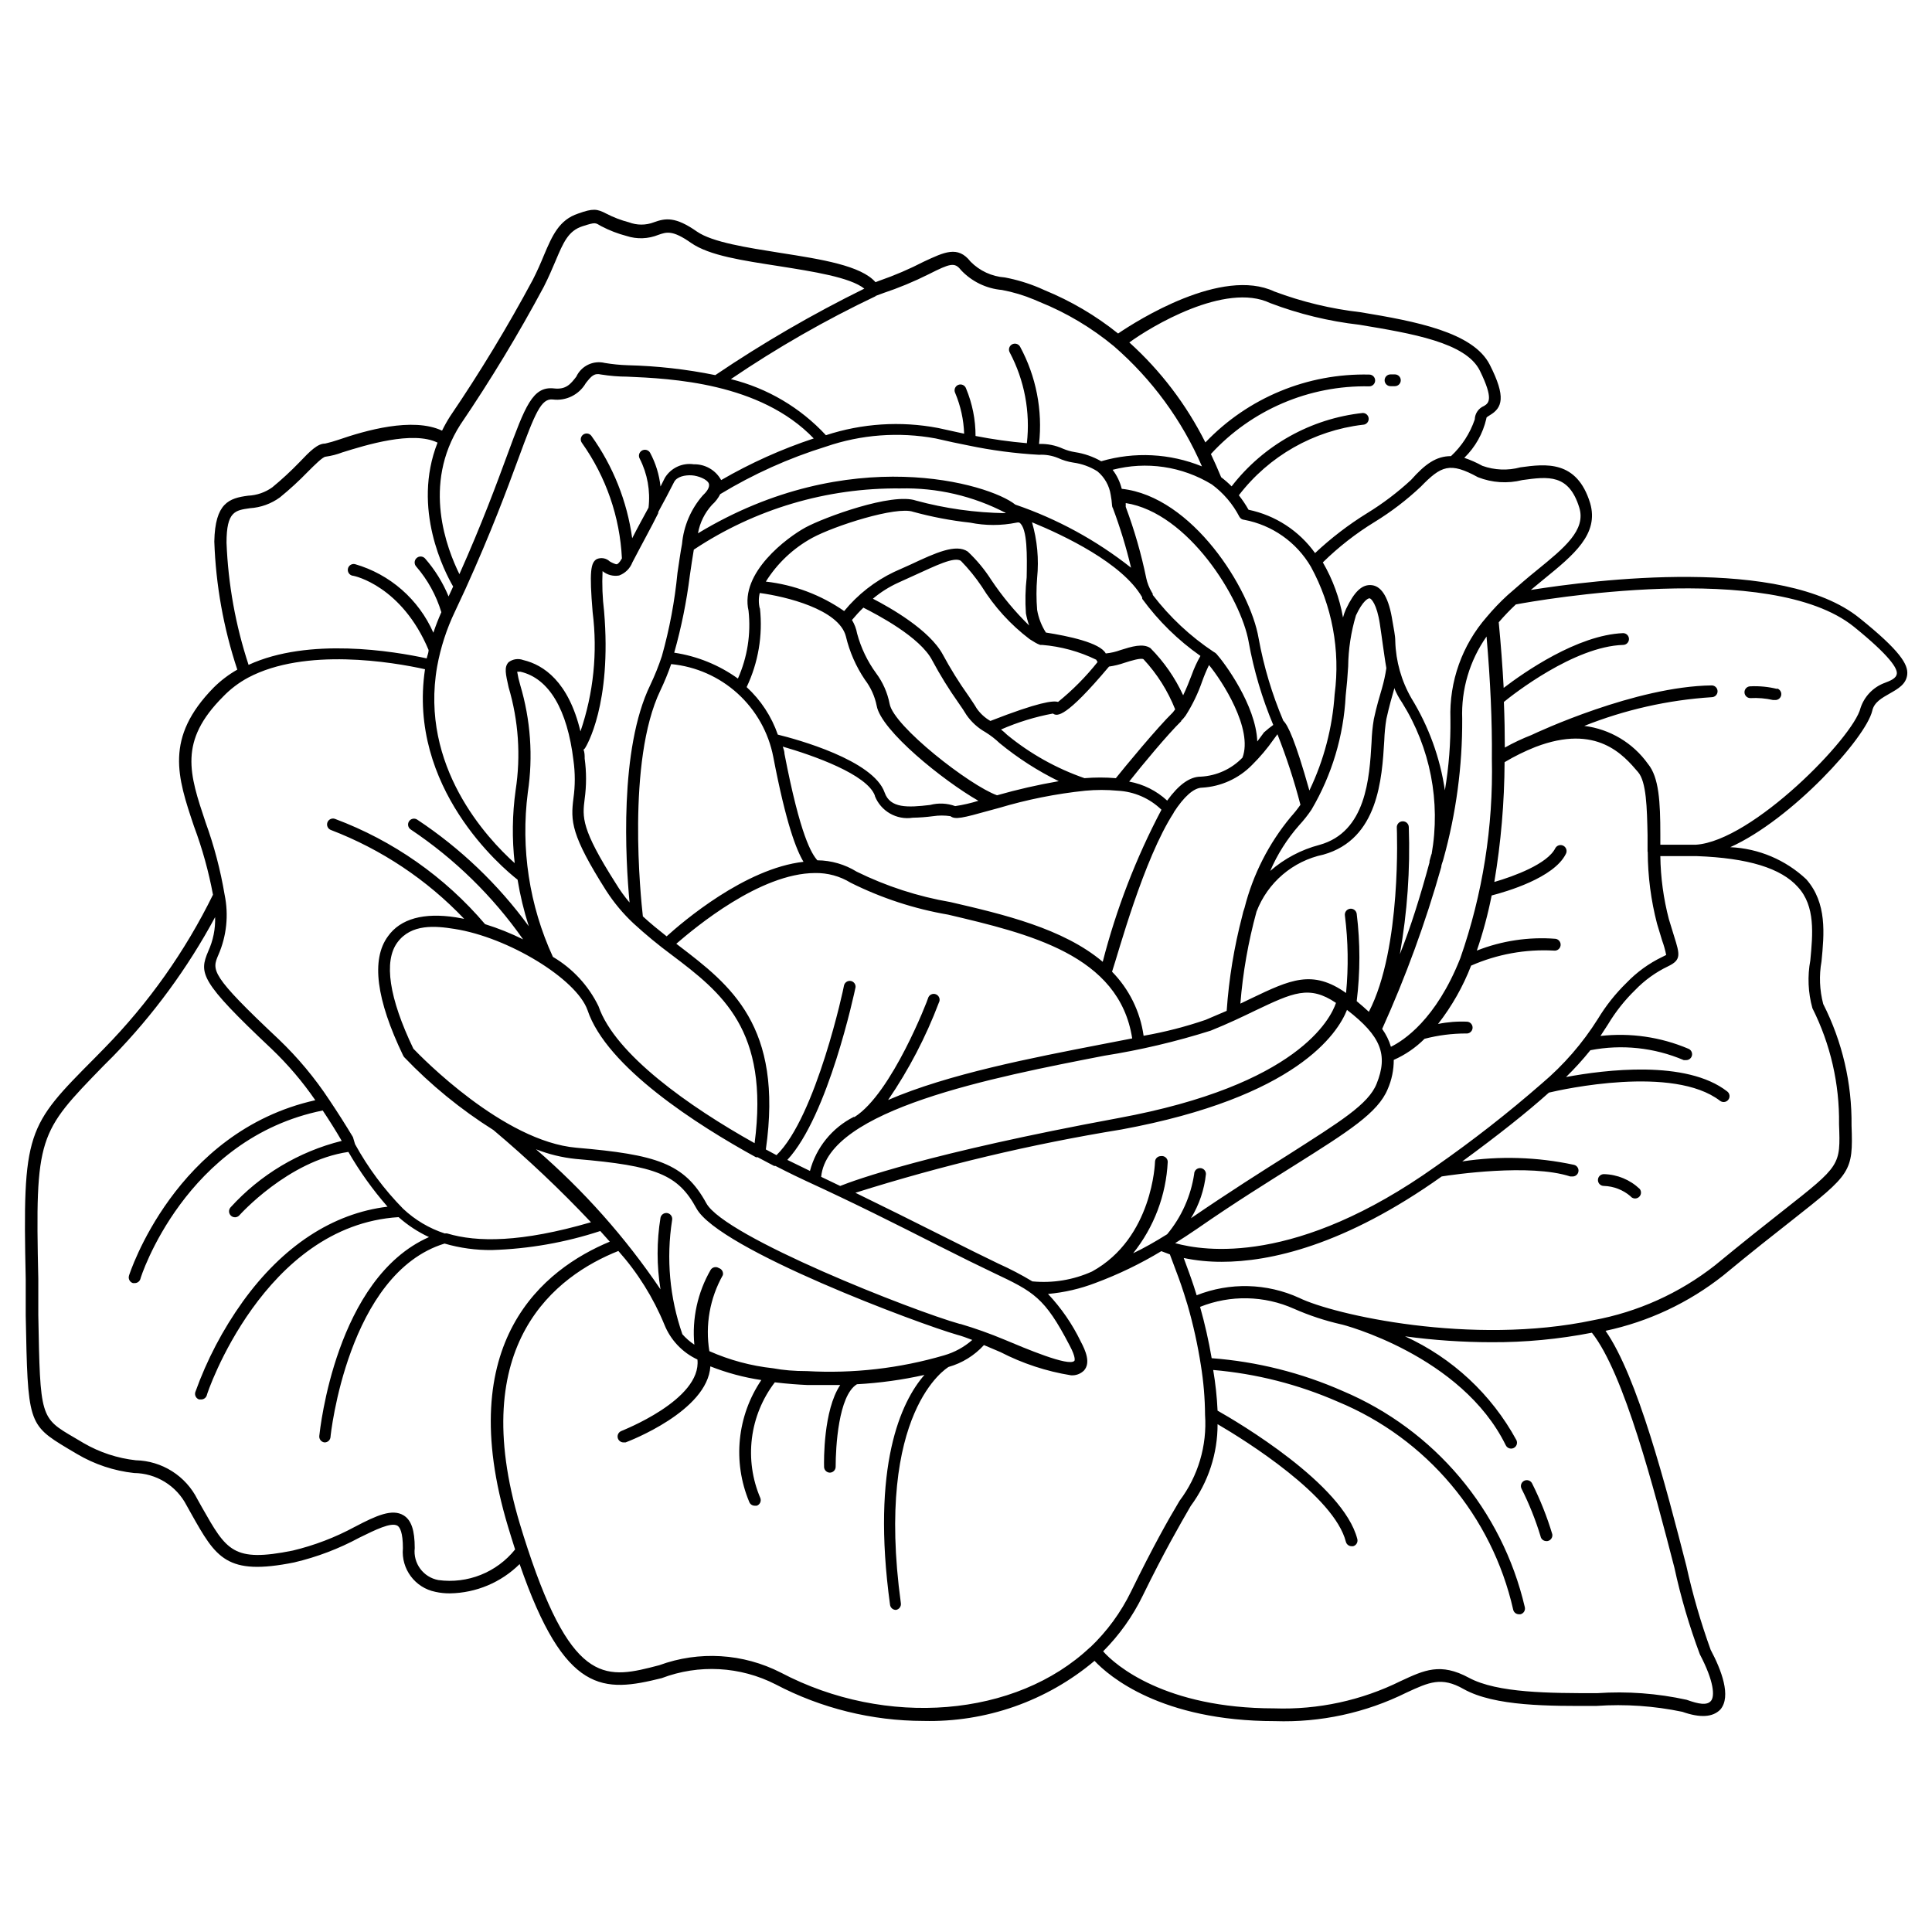 <?xml version="1.0" encoding="UTF-8"?>
<!-- Uploaded to: ICON Repo, www.iconrepo.com, Generator: ICON Repo Mixer Tools -->
<svg fill="#000000" width="800px" height="800px" version="1.1" viewBox="144 144 512 512" xmlns="http://www.w3.org/2000/svg">
 <g>
  <path d="m636.79 307.8c-20.402-16.523-70.535-10.078-87.109-7.457l3.477-2.871c7.859-6.398 14.66-11.941 12.242-20.152-3.527-11.488-11.84-10.379-18.488-9.473-3.32 0.902-6.84 0.762-10.078-0.402-1.527-0.848-3.129-1.555-4.785-2.113 2.906-2.828 4.934-6.43 5.844-10.379 0-0.301 0-0.352 0.906-0.906 3.324-1.965 4.383-4.785 0-13.402-4.383-8.613-19.598-11.488-34.258-13.906-7.805-0.891-15.469-2.734-22.824-5.492-13.902-6.547-36.375 7.711-41.41 11.137-5.914-4.746-12.48-8.613-19.5-11.488l-1.359-0.605c-2.949-1.246-6.023-2.176-9.168-2.769-3.43-0.246-6.656-1.734-9.07-4.184-3.375-4.332-6.953-2.519-12.395 0-3.785 1.957-7.711 3.641-11.738 5.039l-1.059 0.402c-3.828-4.383-14.207-6.047-25.191-7.758-8.867-1.41-18.035-2.82-22.117-5.644-5.742-4.031-8.363-3.578-11.438-2.469l0.004 0.004c-2.125 0.809-4.477 0.809-6.602 0-2.094-0.543-4.121-1.32-6.043-2.32-2.418-1.258-3.477-1.41-7.406 0-5.039 1.664-6.852 5.793-9.07 11.035-0.805 1.965-1.762 4.18-2.973 6.551v-0.004c-6.668 12.434-13.984 24.508-21.914 36.176-0.777 1.219-1.484 2.481-2.117 3.777-7.809-3.68-20.453 0-27.457 2.418-1.16 0.395-2.336 0.73-3.527 1.008-2.016 0-3.93 1.914-6.902 5.039-2.242 2.316-4.613 4.504-7.102 6.551-1.875 1.344-4.098 2.113-6.398 2.215-5.039 0.656-8.766 1.914-8.969 12.141 0.398 11.555 2.449 22.988 6.094 33.957-2.281 1.297-4.379 2.891-6.246 4.738-13.098 13.352-9.621 23.727-5.238 36.777 2.203 5.887 3.887 11.957 5.039 18.137-7.363 15-17.074 28.723-28.77 40.656l-2.418 2.469c-18.238 18.34-19.297 19.449-18.441 58.746v9.621c0.555 28.363 0.555 28.918 11.133 35.266l2.469 1.461 0.004 0.004c4.621 2.734 9.773 4.453 15.113 5.035 2.879 0.027 5.691 0.84 8.145 2.352 2.449 1.508 4.441 3.656 5.762 6.215l1.211 2.168c6.602 11.738 9.32 16.574 27.355 12.949v-0.004c6.004-1.414 11.801-3.617 17.23-6.551 4.332-2.117 8.363-4.133 10.078-3.176 0.656 0.402 1.461 1.762 1.461 5.996l-0.004 0.004c-0.492 5.481 3.219 10.453 8.617 11.535 1.273 0.285 2.574 0.418 3.879 0.402 6.914-0.113 13.52-2.891 18.438-7.758 11.992 34.711 22.219 34.059 37.633 30.23h0.004c9.855-3.746 20.84-3.144 30.227 1.66 12.078 6.336 25.508 9.656 39.148 9.676 16.551 0.406 32.676-5.258 45.34-15.922 3.777 4.031 17.633 15.973 47.812 15.973 12.066 0.406 24.047-2.191 34.863-7.559 5.996-2.769 9.27-4.281 15.113-0.957 8.262 4.637 22.723 4.535 35.266 4.484h0.004c7.609-0.523 15.254 0.004 22.719 1.562 4.734 1.664 8.062 1.461 10.078-0.605 2.973-3.477 0.25-10.531-2.57-15.82-2.629-7.277-4.781-14.715-6.449-22.27-5.492-21.363-12.949-50.129-21.41-62.27 11.387-2.422 22.059-7.438 31.184-14.66 7.609-6.297 13.453-10.883 18.137-14.559 15.719-12.395 16.324-12.848 15.871-25.191 0.129-11.18-2.449-22.227-7.504-32.195-0.969-3.684-1.125-7.535-0.457-11.285 0.707-7.254 1.512-15.469-4.031-21.766h0.004c-5.484-5.156-12.633-8.18-20.152-8.512 16.324-7.356 35.973-28.969 37.633-36.172 0.504-2.266 2.57-3.375 4.684-4.586 2.117-1.211 4.332-2.418 4.586-5.039s-1.863-6.246-12.645-14.914zm-101.11-37.332c3.734 1.473 7.844 1.738 11.738 0.758 6.902-0.957 12.344-1.664 15.113 7.305 1.812 5.945-3.93 10.629-11.234 16.574-2.57 2.066-5.039 4.231-7.809 6.648-1.957 1.793-3.789 3.711-5.492 5.746-6.516 7.453-9.957 17.105-9.621 27.004 0.082 6.344-0.406 12.684-1.465 18.941-1.27-8.645-4.289-16.941-8.863-24.383-2.656-4.606-4.129-9.801-4.285-15.113 0-1.664-0.453-3.477-0.754-5.391-0.906-5.894-2.719-9.117-5.391-9.473-2.672-0.352-4.734 1.762-6.902 6.297-0.336 0.73-0.605 1.488-0.809 2.266-0.906-5.144-2.711-10.09-5.34-14.609 4.164-4.086 8.777-7.688 13.754-10.73 4.371-2.684 8.457-5.805 12.191-9.32 5.441-5.594 7.711-6.602 15.168-2.519zm44.988 99.301c0.023 6.426 0.852 12.824 2.469 19.043 0.555 1.812 1.008 3.324 1.359 4.484 0.453 1.23 0.805 2.496 1.059 3.781l-1.008 0.504c-3.562 1.711-6.785 4.047-9.52 6.898-2.914 2.844-5.453 6.043-7.559 9.523-4.043 6.441-9.055 12.219-14.863 17.129-8.965 7.828-18.348 15.16-28.113 21.969-37.027 26.348-61.363 22.469-69.07 20.352 1.883-1.176 3.828-2.453 5.844-3.828 10.078-7.004 18.895-12.445 25.844-16.828 14.258-8.969 22.066-13.906 24.637-20.152 1.07-2.445 1.621-5.086 1.613-7.758 3.043-1.344 5.812-3.238 8.16-5.594 3.586-0.934 7.277-1.406 10.984-1.41 0.863 0.098 1.641-0.523 1.738-1.383 0.098-0.863-0.523-1.641-1.387-1.738-2.602-0.125-5.207 0.078-7.758 0.602 3.664-4.699 6.617-9.91 8.766-15.465 6.894-3.027 14.402-4.391 21.918-3.981 0.863 0.125 1.664-0.473 1.789-1.336s-0.473-1.664-1.336-1.789c-7.102-0.555-14.234 0.512-20.859 3.125 1.641-4.777 2.953-9.656 3.93-14.609 3.879-1.008 16.473-4.637 19.648-10.984 0.434-0.766 0.16-1.734-0.602-2.168-0.766-0.43-1.738-0.16-2.168 0.605-2.066 4.18-10.934 7.457-16.172 8.969 1.762-10.488 2.672-21.105 2.719-31.742 2.609-1.559 5.34-2.906 8.164-4.027 16.273-6.246 23.375 2.168 27.207 6.648 2.215 2.57 2.367 9.422 2.519 16.676v4.383zm-129.02 80.609c-0.863 0-1.562 0.699-1.562 1.562 0 0-0.555 20.152-16.676 29.02-4.957 2.238-10.41 3.141-15.82 2.621-2.894-1.742-5.887-3.305-8.969-4.688l-6.398-3.125-7.961-3.981c-8.414-4.231-15.617-7.809-23.578-11.688 23.078-7.285 46.648-12.895 70.535-16.777 46.352-8.566 57.281-25.441 59.75-31.691 9.02 6.953 10.934 11.891 7.859 19.547-2.168 5.492-9.723 10.078-23.426 18.844-6.953 4.383-15.566 9.824-25.797 16.828v0.004c2.188-3.566 3.547-7.578 3.981-11.738 0-0.863-0.699-1.562-1.562-1.562-0.859 0-1.559 0.699-1.559 1.562-0.887 5.875-3.359 11.398-7.156 15.969-3.223 2.016-6.246 3.727-9.02 5.039h0.004c5.531-6.91 8.738-15.391 9.168-24.234-0.008-0.453-0.215-0.879-0.562-1.168-0.348-0.293-0.805-0.418-1.25-0.344zm-117.14 29.676c-0.348-0.23-0.77-0.309-1.18-0.223-0.406 0.082-0.762 0.328-0.988 0.676-3.469 6.004-4.984 12.945-4.332 19.848-1.172-0.781-2.238-1.715-3.172-2.769-3.375-9.699-4.309-20.082-2.723-30.227 0.18-0.852-0.359-1.684-1.207-1.867-0.852-0.18-1.684 0.363-1.867 1.211-1.02 6.289-1.02 12.703 0 18.992-9.309-13.777-20.406-26.266-33-37.129 3.394 1.336 6.953 2.199 10.582 2.57 21.363 1.812 27.055 4.133 31.941 13.098 5.945 10.883 59.348 30.73 69.121 33.504 1.16 0.301 2.519 0.805 3.981 1.359-2.152 1.895-4.699 3.289-7.457 4.082-11.781 3.453-24.066 4.867-36.324 4.18-3.359 0-6.363-0.25-9.02-0.754h0.004c-5.828-0.629-11.52-2.16-16.879-4.535-1.133-6.93 0.129-14.035 3.578-20.152 0.195-0.805-0.27-1.621-1.059-1.863zm63.883 14.812c-12.293-3.426-62.32-23.074-67.207-31.992-5.793-10.629-13.301-12.898-34.41-14.711-19.348-1.664-41.16-24.082-43.227-26.25-6.449-13.453-7.91-23.176-4.231-28.164s10.078-4.383 15.113-3.578c14.258 2.215 32.344 13.25 35.266 21.512 5.039 15.113 29.121 30.48 44.637 38.996h0.453l4.383 2.316h0.352c4.031 2.066 7.004 3.477 8.113 3.981 13.352 6.144 23.023 11.035 35.266 17.23l7.961 3.981 6.449 3.125c10.629 5.039 13.504 6.449 20.152 19.246 1.762 3.273 1.309 4.082 1.258 4.082-1.461 1.613-13.047-3.324-18.59-5.644-3.785-1.582-7.652-2.961-11.586-4.129zm-116.53-169.33c-0.344-1.156-0.613-2.336-0.805-3.527h0.855c7.609 1.762 12.445 10.078 14.055 23.477 0.473 3.344 0.473 6.734 0 10.078-0.754 6.047-0.707 9.672 8.715 24.535h0.004c2.039 3.156 4.457 6.047 7.203 8.617 3.207 2.945 6.57 5.723 10.074 8.312 13.352 10.078 25.945 19.902 22.016 49.926-17.23-9.621-36.98-23.527-41.363-36.273h0.004c-2.652-5.465-6.859-10.02-12.094-13.098-6.262-13.617-8.566-28.719-6.648-43.582 1.43-9.52 0.738-19.238-2.016-28.465zm-1.461 47.207c-7.356-6.602-25.191-25.695-20.555-52.094 0.918-5.059 2.512-9.973 4.734-14.609l2.769-5.945c6.852-15.113 10.984-26.301 14.008-34.512 4.484-12.191 6.047-16.02 9.117-15.719 3.531 0.457 6.988-1.25 8.77-4.332 1.512-1.914 2.215-2.719 4.133-2.266l-0.004-0.004c2.25 0.359 4.523 0.547 6.801 0.555 11.637 0.504 35.266 1.562 49.473 16.375h0.004c-8.535 2.828-16.758 6.527-24.535 11.035-1.449-2.641-4.246-4.254-7.258-4.184-3.039-0.453-6.051 0.957-7.656 3.578l-1.16 2.316c-0.332-3.141-1.273-6.188-2.769-8.969-0.445-0.75-1.414-1-2.168-0.555-0.75 0.445-1 1.418-0.555 2.168 2.027 3.996 2.836 8.5 2.32 12.949-1.309 2.418-2.769 5.039-4.332 8.113v-0.004c-1.348-9.797-5.066-19.121-10.832-27.156-0.531-0.68-1.512-0.805-2.191-0.277-0.684 0.531-0.809 1.512-0.277 2.195 6.367 8.977 10.039 19.586 10.578 30.578-0.656 1.211-1.16 1.512-1.359 1.562-0.203 0.051-1.211-0.352-1.863-0.754-0.93-0.887-2.305-1.125-3.477-0.605-1.562 0.957-1.965 3.223-1.059 14.055 1.34 10.641 0.238 21.441-3.227 31.59-3.176-13.25-9.824-17.633-15.113-18.895v0.004c-1.316-0.508-2.805-0.301-3.93 0.551-1.258 1.309-0.754 3.223 0 6.648v0.004c2.625 8.836 3.262 18.145 1.863 27.254-0.898 6.414-0.98 12.914-0.25 19.348zm251.1-38.238c-0.297-7.781 1.969-15.445 6.449-21.816 1.008 11.586 1.512 22.469 1.41 32.395 0.402 17.977-2.434 35.879-8.363 52.852-6.449 16.324-15.113 21.867-18.391 23.477h0.004c-0.5-1.699-1.285-3.301-2.32-4.734 6.277-13.902 11.516-28.25 15.668-42.926 0-0.656 0.402-1.359 0.555-2.066 3.371-12.102 5.051-24.617 4.988-37.18zm-8.16 35.871-0.504 1.812v0.352c-2.418 8.918-5.039 17.332-7.859 24.336 1.969-11.121 2.766-22.418 2.367-33.703-0.012-0.426-0.195-0.824-0.512-1.109-0.312-0.285-0.727-0.43-1.152-0.402-0.422 0.012-0.824 0.195-1.105 0.508-0.285 0.316-0.434 0.73-0.406 1.152 0 0.352 1.359 31.941-7.406 48.82-0.973-0.906-2.047-1.848-3.223-2.82 0.949-7.699 0.949-15.48 0-23.176-0.141-0.863-0.949-1.449-1.812-1.312-0.863 0.141-1.449 0.953-1.312 1.816 0.859 6.801 0.961 13.68 0.305 20.504-8.918-6.297-14.762-3.527-25.191 1.461l-2.82 1.359c0.66-8.242 2.094-16.406 4.281-24.383 2.957-7.727 9.637-13.418 17.734-15.113 14.559-4.082 15.516-20.152 16.121-30.23 0.066-1.906 0.25-3.809 0.555-5.691 0.754-3.426 1.461-5.844 2.066-7.961v-0.301c0.559 1.383 1.266 2.699 2.117 3.93 7.469 11.961 10.25 26.262 7.809 40.152zm-153.81 33.605c-0.41-0.09-0.836-0.016-1.188 0.215-0.348 0.227-0.594 0.582-0.68 0.992 0 0.352-7.356 34.762-17.887 44.941l-2.82-1.512c4.684-32.797-9.422-43.578-23.074-54.008l-0.656-0.504c5.039-4.332 22.168-18.691 36.777-18.742h0.004c3.32-0.059 6.59 0.832 9.422 2.57 8.152 4.07 16.859 6.922 25.844 8.461 21.312 5.039 45.344 10.629 48.77 32.797l-8.062 1.562c-18.438 3.578-40.656 7.859-56.629 14.762h0.004c5.492-8.031 10.008-16.691 13.449-25.793 0.223-0.391 0.266-0.859 0.117-1.285-0.148-0.426-0.473-0.766-0.891-0.934-0.418-0.168-0.887-0.148-1.289 0.055-0.402 0.203-0.695 0.57-0.809 1.004 0 0.25-9.574 25.191-19.445 31.438h-0.254c-5.723 2.902-9.941 8.105-11.586 14.309l-5.996-2.922c10.832-11.637 17.785-44.336 18.086-45.797 0.043-0.758-0.465-1.441-1.207-1.609zm-58.695-20.809c-1.34-1.582-2.555-3.266-3.629-5.039-9.27-14.559-8.867-17.531-8.262-22.418 0.484-3.543 0.484-7.137 0-10.684 0-0.805 0-1.613-0.301-2.367 0.156-0.109 0.293-0.246 0.402-0.402 0.301-0.453 7.152-11.586 5.039-36.324-0.43-3.508-0.566-7.047-0.402-10.582 1.223 1.008 2.82 1.43 4.383 1.16 1.621-0.598 2.906-1.863 3.523-3.477 2.621-5.039 5.039-9.371 6.852-13.047v-0.301c1.562-2.871 2.922-5.391 4.18-7.91 0.754-1.512 2.973-1.914 4.684-1.812 1.715 0.102 4.133 1.059 4.535 2.168s-0.855 2.469-1.613 3.176l0.008-0.008c-3.141 3.598-5.062 8.094-5.492 12.848-0.453 2.367-0.805 5.039-1.211 7.707-0.719 7.449-2.102 14.816-4.129 22.02-0.863 2.613-1.891 5.172-3.074 7.656-8.262 16.98-6.551 46.352-5.492 57.637zm105.04-76.629c0.203 1.094 0.488 2.172 0.859 3.223-3.773-3.684-7.152-7.754-10.078-12.141-1.75-2.731-3.832-5.238-6.195-7.457-3.125-2.117-8.465 0.301-15.113 3.426l-4.383 1.965h-0.004c-5.121 2.445-9.645 5.988-13.25 10.379-6.164-4.281-13.297-6.965-20.754-7.809 3.035-4.852 7.269-8.844 12.293-11.59 5.844-3.176 22.27-8.465 26.754-6.902h-0.004c4.953 1.359 10.008 2.316 15.113 2.875 4.043 0.816 8.203 0.816 12.242 0 0.266-0.082 0.547-0.082 0.809 0 2.168 1.512 2.016 9.02 1.914 14.508-0.355 3.16-0.422 6.348-0.203 9.523zm-70.535-1.309 0.004-0.004c-0.328-1.34-0.328-2.738 0-4.078 6.75 0.906 20.957 4.281 22.824 11.488l-0.004-0.004c0.973 4.102 2.68 7.996 5.039 11.488 1.551 2.035 2.621 4.394 3.125 6.902 1.16 6.602 17.633 19.852 26.953 25.191-2.008 0.629-4.062 1.102-6.148 1.41-2.133-0.777-4.453-0.883-6.648-0.305-5.945 0.707-10.578 0.906-12.043-3.273-2.973-8.613-23.375-14.156-28.312-15.367-1.668-4.816-4.508-9.145-8.262-12.594 3.086-6.492 4.305-13.711 3.527-20.859zm109.48 27.559c-4.231 4.133-12.898 14.66-15.113 17.434l0.004-0.004c-2.766-0.23-5.547-0.23-8.312 0-7.461-2.59-14.402-6.477-20.508-11.488-0.508-0.5-1.043-0.973-1.609-1.41 4.406-1.93 9.023-3.352 13.754-4.231 1.109 0.805 3.375 1.211 14.863-12.445 1.406-0.199 2.789-0.539 4.129-1.008 1.562-0.504 4.484-1.41 5.039-0.906 3.586 3.859 6.422 8.352 8.363 13.25zm2.168 2.266h0.004c0.438-0.438 0.844-0.91 1.207-1.41 1.812-2.844 3.285-5.887 4.383-9.07 0.527-1.477 1.133-2.922 1.816-4.332 3.477 4.18 11.738 16.977 8.867 24.535-2.906 3.016-6.852 4.816-11.035 5.039-2.973 0-5.894 2.168-8.918 6.348-2.812-2.606-6.305-4.352-10.074-5.039 3.324-4.231 10.277-12.594 13.805-16.02zm-32.445 15.973 0.004-0.004c-5.504 0.953-10.953 2.199-16.324 3.731-7.203-2.57-27.406-18.289-28.465-24.234-0.566-2.938-1.789-5.711-3.578-8.113-2.316-3.168-4.023-6.738-5.039-10.527-0.227-1.266-0.688-2.481-1.359-3.578 0.949-1.145 1.957-2.238 3.023-3.273 3.375 1.715 15.113 7.758 18.289 14.055 2.055 3.832 4.344 7.531 6.852 11.086 0.855 1.211 1.562 2.266 2.168 3.273h-0.004c1.309 1.891 3.035 3.461 5.039 4.586 1.355 0.84 2.621 1.82 3.777 2.922 4.816 3.953 10.074 7.336 15.672 10.074zm-48.719 3.879 0.004-0.004c1.578 4.059 5.773 6.473 10.074 5.797 1.805-0.031 3.606-0.168 5.391-0.406 1.52-0.23 3.066-0.23 4.586 0 1.258 0.957 3.176 0.504 10.379-1.512l2.418-0.656v0.004c7.481-2.242 15.156-3.777 22.922-4.586 2.867-0.27 5.75-0.27 8.617 0 4.344 0.223 8.461 2.012 11.586 5.039-6.746 12.781-11.969 26.309-15.566 40.305-10.48-8.867-26.398-12.594-40.305-15.82-8.641-1.48-17.023-4.195-24.887-8.062-3.137-1.941-6.742-2.988-10.43-3.019-1.512-1.715-4.484-6.297-8.715-28.215 0-0.656-0.25-1.309-0.453-1.914 8.008 2.316 22.418 7.356 24.434 13.047zm79.199 4.434c2.769-4.281 5.34-6.551 7.508-6.602 5.035-0.281 9.781-2.438 13.301-6.047 2.098-2.074 4.004-4.332 5.695-6.75l1.008-1.359c2.406 6.098 4.445 12.34 6.094 18.691-0.785 1.129-1.645 2.203-2.566 3.223-5.824 7.016-10.008 15.242-12.246 24.082-0.254 0.688-0.457 1.395-0.602 2.117-2.16 8.25-3.543 16.684-4.133 25.188l-5.543 2.367v0.004c-5.371 1.84-10.879 3.254-16.473 4.231-0.898-6.41-3.832-12.359-8.363-16.977 1.613-4.738 8.312-29.777 16.375-42.172zm24.031-21.363-1.863 2.519c-0.352-9.621-8.766-20.957-10.832-23.227h0.004c-0.207-0.207-0.445-0.375-0.707-0.504-6.191-4.109-11.656-9.215-16.172-15.113v-0.301l-0.301-0.504v-0.004c-0.66-1.125-1.137-2.352-1.414-3.625-1.32-6.43-3.141-12.746-5.438-18.895v-1.008c16.523 2.57 30.582 25.191 32.598 36.879h-0.004c1.363 7.519 3.543 14.871 6.5 21.918-0.809 0.574-1.582 1.199-2.316 1.863zm-32.344-35.266h0.004c4.273 5.848 9.484 10.953 15.414 15.113-0.922 1.605-1.695 3.293-2.316 5.039-0.656 1.715-1.41 3.629-2.266 5.391-2.141-4.641-5.074-8.867-8.668-12.496-1.965-1.359-5.039-0.402-7.91 0.504-1.266 0.469-2.586 0.773-3.93 0.906-1.512-2.871-10.078-4.637-15.871-5.543h0.004c-1.168-1.824-1.953-3.859-2.32-5.992-0.234-2.836-0.234-5.684 0-8.516 0.496-4.945 0.031-9.941-1.359-14.711 8.465 3.477 23.98 10.832 29.172 19.852zm-28.262 11.637c0.387 0.219 0.789 0.406 1.211 0.555h0.504c4.988 0.406 9.855 1.738 14.355 3.93 0.094 0.215 0.215 0.418 0.355 0.602-3.098 3.898-6.613 7.445-10.48 10.582-1.258-0.402-5.039 0-17.938 5.039h0.004c-1.441-0.832-2.68-1.965-3.629-3.328-0.605-1.059-1.41-2.168-2.266-3.477l-0.004 0.004c-2.453-3.453-4.688-7.055-6.699-10.785-3.527-6.551-13.957-12.445-18.539-14.812v0.004c2.059-1.734 4.348-3.176 6.801-4.285l4.434-2.016c5.039-2.266 10.48-5.039 12.141-3.68v0.004c2.012 2.066 3.832 4.309 5.441 6.699 3.352 5.414 7.672 10.164 12.746 14.008zm-8.012-34.359c-8-0.117-15.953-1.234-23.676-3.328-6.348-2.215-24.434 4.484-29.27 7.106-4.836 2.621-17.48 11.992-15.113 22.117h-0.004c0.664 6.125-0.309 12.312-2.82 17.938-5-3.598-10.789-5.945-16.879-6.856 1.887-6.688 3.269-13.508 4.133-20.402 0.352-2.469 0.707-4.785 1.059-6.902h-0.004c16.199-10.773 35.262-16.43 54.715-16.223 9.723-0.242 19.344 1.996 27.961 6.5zm-91.441 47.004c1.09-2.277 2.047-4.617 2.875-7.004 6.559 0.633 12.734 3.367 17.613 7.797 4.875 4.434 8.188 10.32 9.441 16.789 3.426 17.887 6.144 24.688 8.012 27.809-15.516 1.762-32.043 15.922-36.273 19.75-2.168-1.715-4.281-3.426-6.297-5.289-0.559-4.938-4.336-41.16 4.629-59.852zm117.64 96.781c9.559-1.508 18.988-3.731 28.215-6.648 4.637-1.863 8.414-3.68 11.738-5.289 10.078-4.785 14.359-6.852 21.461-2.066-1.41 4.18-10.078 21.766-57.688 30.531-50.383 9.32-69.93 16.473-73.707 17.984l-5.039-2.418c1.766-17.887 45.75-26.398 75.02-32.094zm73.605-97.387c-0.605 2.066-1.41 4.684-2.168 8.211l0.004 0.004c-0.34 2.031-0.539 4.086-0.605 6.144-0.555 9.422-1.41 23.73-13.805 27.156-4.824 1.262-9.289 3.621-13.047 6.902 1.898-4.41 4.484-8.488 7.656-12.094 1.195-1.293 2.289-2.672 3.273-4.129 5.418-9.199 8.531-19.57 9.07-30.23 0.301-2.719 0.504-5.039 0.656-7.707 0.055-4.59 0.75-9.152 2.062-13.551 1.812-3.879 3.223-4.586 3.629-4.535 0.402 0.051 1.914 1.461 2.719 6.852 0.301 1.863 0.504 3.629 0.754 5.289 0.25 1.664 0.605 4.383 0.957 6.348h0.004c-0.27 1.805-0.656 3.59-1.16 5.34zm-12.543 1.512c-0.574 8.883-2.848 17.57-6.699 25.594-3.777-13.402-5.691-17.332-6.902-18.488-2.988-7.023-5.184-14.359-6.551-21.867-2.215-13.098-17.582-37.586-36.273-39.598-0.449-1.828-1.273-3.547-2.418-5.039 8.93-2.328 18.422-0.93 26.297 3.879 3.059 2.258 5.559 5.188 7.305 8.566 0.258 0.465 0.73 0.77 1.262 0.805 7.422 1.383 13.875 5.926 17.684 12.445 5.617 10.301 7.824 22.121 6.297 33.754zm-58.746-49.172c1.926 5.137 3.523 10.387 4.789 15.719-9.203-7.277-19.582-12.934-30.684-16.727-6.852-5.543-44.031-16.625-84.086 7.609 0.5-2.82 1.793-5.441 3.731-7.559 0.895-0.793 1.629-1.75 2.164-2.82 8.789-5.324 18.195-9.555 28.012-12.594 9.344-3.211 19.355-3.957 29.07-2.168 3.223 0.754 6.098 1.359 8.664 1.863 6.176 1.293 12.441 2.121 18.742 2.469 1.723-0.094 3.445 0.199 5.039 0.855 1.281 0.59 2.637 0.996 4.031 1.211 2.273 0.305 4.457 1.094 6.398 2.316 1.902 1.582 3.156 3.805 3.527 6.25 0.176 0.914 0.293 1.84 0.352 2.769 0.008 0.285 0.094 0.566 0.25 0.805zm41.668-54.41c7.606 2.891 15.543 4.82 23.629 5.742 13.906 2.316 28.266 4.684 31.941 12.191 3.68 7.508 2.367 8.566 1.109 9.32l-0.004 0.004c-1.457 0.598-2.426 2-2.469 3.574-1.266 3.711-3.426 7.051-6.297 9.723-3.981 0-6.902 2.168-10.578 6.297v0.004c-3.582 3.312-7.481 6.266-11.641 8.816-4.941 3.055-9.566 6.602-13.805 10.578-4.227-5.906-10.52-10.008-17.633-11.484-0.754-1.344-1.613-2.621-2.566-3.832 7.977-10.41 19.824-17.148 32.848-18.691 0.863 0 1.562-0.699 1.562-1.559 0-0.863-0.699-1.562-1.562-1.562-13.75 1.484-26.305 8.504-34.766 19.445-0.863-0.871-1.789-1.676-2.769-2.418-0.875-2.117-1.781-4.164-2.719-6.144 10.762-11.73 26.051-18.266 41.965-17.938 0.863 0 1.562-0.699 1.562-1.562s-0.699-1.562-1.562-1.562c-16.363-0.383-32.129 6.148-43.426 17.988-5.016-10.008-11.848-18.996-20.152-26.5 5.539-4.082 25.441-16.121 37.332-10.43zm-104.69-1.863 2.066-0.754-0.004-0.004c4.164-1.387 8.223-3.07 12.145-5.035 5.691-2.871 6.852-3.223 8.516-1.109h-0.004c2.852 3.047 6.727 4.93 10.883 5.289 2.938 0.551 5.809 1.414 8.566 2.57l1.41 0.605c7.133 2.871 13.777 6.832 19.699 11.738 10.062 8.73 18.035 19.613 23.324 31.84-8.488-3.453-17.902-3.934-26.699-1.359-2.148-1.227-4.508-2.047-6.953-2.418-1.09-0.172-2.156-0.477-3.176-0.91-1.988-0.906-4.16-1.336-6.348-1.258 0.988-8.91-0.77-17.91-5.035-25.797-0.434-0.75-1.391-1.008-2.144-0.578-0.75 0.434-1.008 1.391-0.578 2.141 3.894 7.375 5.473 15.75 4.535 24.031-4.566-0.391-9.105-1.031-13.605-1.914 0.008-4.324-0.852-8.605-2.516-12.594-0.141-0.41-0.445-0.742-0.84-0.922-0.395-0.176-0.848-0.184-1.246-0.016-0.398 0.168-0.711 0.496-0.859 0.902-0.148 0.406-0.125 0.859 0.07 1.242 1.441 3.422 2.242 7.074 2.371 10.785l-6.902-1.512c-9.91-1.887-20.141-1.227-29.727 1.914-6.769-7.305-15.523-12.469-25.191-14.863 12.234-8.309 25.086-15.672 38.441-22.016zm-109.88 34.008c7.988-11.766 15.355-23.941 22.066-36.477 1.258-2.469 2.215-4.734 3.074-6.75 2.117-5.039 3.426-8.062 7.152-9.27 3.727-1.211 3.375-0.906 5.039 0v-0.004c2.113 1.102 4.344 1.965 6.652 2.57 2.766 0.902 5.766 0.793 8.461-0.301 2.168-0.754 3.727-1.309 8.613 2.117 4.887 3.426 13.754 4.684 23.426 6.195 8.867 1.41 18.742 2.922 22.52 5.945h0.004c-13.672 6.727-26.871 14.387-39.496 22.922-7.648-1.559-15.422-2.434-23.227-2.621-2.027-0.066-4.047-0.27-6.047-0.602-3.062-0.754-6.227 0.766-7.555 3.625-1.512 1.965-2.719 3.477-5.894 3.125-5.691-0.656-7.656 4.734-12.445 17.734-2.82 7.656-6.602 17.938-12.645 31.488-3.227-6.602-10.027-23.629 0.301-39.699zm-62.02 31.336c0-8.312 2.316-8.566 6.195-9.117l0.004-0.004c2.871-0.18 5.633-1.176 7.957-2.871 2.602-2.121 5.074-4.391 7.406-6.801 1.762-1.762 3.93-3.93 4.684-3.981h0.004c1.535-0.211 3.039-0.602 4.484-1.156 6.144-1.914 18.59-5.793 25.191-2.57-6.902 17.531 1.965 34.41 4.133 38.137l-1.211 2.621c-1.516-3.68-3.625-7.086-6.25-10.078-0.598-0.641-1.602-0.672-2.242-0.074s-0.672 1.602-0.074 2.242c3.039 3.519 5.305 7.641 6.648 12.09-0.805 1.812-1.512 3.629-2.117 5.441h0.004c-3.891-8.852-11.516-15.516-20.809-18.188-0.848-0.164-1.672 0.387-1.84 1.234-0.164 0.848 0.387 1.672 1.234 1.84 0.555 0 13.098 2.82 20.152 19.699 0 0.754-0.352 1.461-0.504 2.215-8.766-1.914-31.234-5.644-47.207 1.715-3.449-10.473-5.414-21.379-5.844-32.395zm-5.539 74.16c-4.332-12.949-7.203-21.512 4.637-33.352h-0.004c1.941-2.016 4.188-3.715 6.652-5.039 15.113-8.012 38.238-4.133 46.855-2.215-4.684 31.387 20.453 52.598 24.535 55.773l-0.004-0.004c0.684 4.184 1.68 8.309 2.973 12.344-8.102-11.102-18.117-20.672-29.574-28.262-0.723-0.477-1.691-0.273-2.164 0.453-0.473 0.723-0.27 1.691 0.453 2.164 11.641 7.785 21.734 17.656 29.773 29.121-3.246-1.609-6.613-2.957-10.074-4.031-10.672-12.543-24.375-22.148-39.801-27.91-0.82-0.277-1.711 0.16-1.992 0.98-0.277 0.824 0.164 1.715 0.984 1.992 13.355 5.125 25.406 13.16 35.266 23.527l-2.215-0.402c-8.465-1.309-14.66 0.352-17.984 5.039-4.484 6.098-3.125 16.727 4.031 31.59l0.25 0.402c7.066 7.398 15.02 13.895 23.676 19.344 9.078 7.641 17.707 15.801 25.848 24.434-18.488 5.391-30.23 5.34-38.09 2.973-0.215-0.043-0.438-0.043-0.652 0-4.117-1.344-7.883-3.578-11.035-6.547-5.016-5.098-9.305-10.863-12.746-17.129l-0.555-1.867c-1.914-3.176-3.981-6.449-6.246-9.824-3.848-5.844-8.344-11.234-13.402-16.07-18.238-17.129-17.734-18.34-16.02-22.371v0.004c2.195-5.023 2.773-10.605 1.66-15.973-1.094-6.519-2.781-12.93-5.035-19.145zm61.664 200.77c-3.984-0.742-6.711-4.441-6.246-8.465 0-4.734-0.906-7.406-2.922-8.664-3.023-1.863-7.203 0-12.949 3.023v-0.004c-5.191 2.812-10.73 4.93-16.473 6.301-15.82 3.176-17.531 0-24.031-11.438l-1.211-2.168c-1.527-3.039-3.852-5.609-6.731-7.43-2.875-1.816-6.191-2.82-9.594-2.898-4.867-0.535-9.566-2.082-13.805-4.535l-2.469-1.461c-9.07-5.289-9.07-5.289-9.574-32.445v-9.621c-0.855-37.988 0-38.691 17.281-56.477l2.469-2.469h0.004c10.707-10.988 19.828-23.418 27.102-36.93 0.102 3.106-0.52 6.191-1.812 9.02-2.469 5.844-2.316 7.91 16.777 25.895 4.32 4.125 8.203 8.684 11.586 13.602-37.18 8.312-49.273 46.148-49.375 46.5l0.004 0.004c-0.125 0.398-0.082 0.832 0.117 1.203 0.195 0.371 0.535 0.645 0.941 0.762h0.453c0.691 0.008 1.309-0.445 1.512-1.109 0-0.352 11.891-37.281 48.316-44.637 1.812 2.719 3.527 5.441 5.039 8.062l-0.004-0.004c-11.355 2.824-21.613 8.965-29.473 17.633-0.57 0.656-0.504 1.648 0.152 2.219 0.652 0.57 1.645 0.504 2.215-0.152 0 0 12.898-14.461 28.867-16.777h0.004c2.977 5.164 6.453 10.023 10.375 14.512-14.559 1.762-27.762 10.43-38.391 25.191h0.004c-5.273 7.356-9.496 15.41-12.547 23.93-0.266 0.82 0.188 1.699 1.008 1.965h0.504c0.68 0.016 1.293-0.414 1.512-1.059 0-0.453 15.113-45.039 50.836-47.258 2.414 2.144 5.133 3.926 8.059 5.289-24.688 10.883-28.867 50.934-29.07 52.699-0.043 0.414 0.086 0.828 0.348 1.152 0.266 0.32 0.648 0.523 1.062 0.562 0.809 0.004 1.484-0.609 1.562-1.41 0-0.453 4.586-43.43 30.23-51.289 4.09 1.191 8.332 1.77 12.594 1.715 9.746-0.301 19.402-1.996 28.668-5.039l2.519 2.82c-17.434 7.254-41.766 26.398-26.953 75.57 0.555 1.914 1.211 3.879 1.863 5.996-4.887 6.094-12.617 9.176-20.355 8.113zm172.76 17.785c-19.648 18.59-54.109 21.41-81.969 6.75h-0.004c-10.004-5.121-21.691-5.836-32.242-1.965-13.703 3.578-22.723 5.945-34.863-30.883-0.754-2.316-1.461-4.484-2.066-6.551-14.359-47.863 9.672-65.797 26.098-72.348 5.133 5.766 9.254 12.359 12.191 19.496 1.637 4.094 4.773 7.41 8.766 9.27 1.16 10.73-20.152 18.895-20.152 18.941v0.004c-0.703 0.266-1.117 1-0.984 1.742 0.137 0.742 0.785 1.281 1.539 1.281h0.555c0.957-0.352 21.715-8.312 22.469-20.152 4.352 1.719 8.879 2.934 13.504 3.625-6.43 9.523-7.641 21.641-3.223 32.246 0.211 0.625 0.797 1.051 1.461 1.059h0.555-0.004c0.398-0.137 0.723-0.43 0.902-0.809 0.18-0.379 0.203-0.812 0.055-1.207-2.137-4.996-2.91-10.469-2.238-15.859 0.672-5.394 2.766-10.508 6.07-14.824 3.324 0.402 6.297 0.605 8.566 0.707h8.766c-4.484 6.699-4.332 20.152-4.281 21.715h-0.004c0.027 0.84 0.719 1.512 1.562 1.512 0.414-0.016 0.805-0.191 1.09-0.496 0.285-0.301 0.434-0.703 0.422-1.117 0-5.039 0.707-18.844 5.644-21.816h-0.004c6.019-0.328 12.004-1.156 17.887-2.469-6.195 7.055-14.156 24.082-9.117 60.91 0.102 0.785 0.77 1.367 1.559 1.363 0.848-0.133 1.434-0.918 1.312-1.766-6.953-50.883 12.242-62.371 12.645-62.625 3.602-1.02 6.848-3.027 9.371-5.793l4.383 1.863c5.867 3.023 12.176 5.102 18.691 6.148 1.27 0.09 2.519-0.367 3.426-1.258 1.863-2.066 0.402-5.34-0.855-7.707v-0.004c-2.231-4.613-5.152-8.859-8.668-12.594 4.316-0.383 8.555-1.367 12.598-2.922 6.059-2.254 11.895-5.07 17.43-8.414l2.266 0.855 2.316 6.195s1.059 2.82 2.367 7.203l0.004 0.004c1.512 5.242 2.691 10.578 3.527 15.969 0.707 4.352 1.078 8.746 1.109 13.152 0.562 8.156-1.832 16.242-6.75 22.77-3.023 5.039-7.106 12.293-12.848 24.031-2.699 5.547-6.367 10.562-10.832 14.812zm154.82-21.059v-0.004c1.691 7.812 3.949 15.488 6.75 22.977 3.777 7.203 3.981 11.133 2.922 12.344-1.059 1.211-3.176 0.855-6.398-0.301v-0.004c-7.801-1.715-15.809-2.309-23.777-1.762-12.395 0-26.398 0-33.957-4.082-7.559-4.082-11.84-2.016-18.035 0.855h-0.004c-10.41 5.16-21.941 7.656-33.551 7.254-28.918 0-42.168-11.488-45.344-15.113 4.281-4.289 7.824-9.262 10.477-14.711 5.691-11.637 9.773-18.691 12.746-23.832v0.004c4.637-6.273 7.129-13.867 7.106-21.664 7.508 4.383 30.934 19.043 34.008 31.188v-0.004c0.184 0.684 0.801 1.16 1.512 1.16h0.402c0.402-0.105 0.742-0.367 0.953-0.727 0.207-0.359 0.262-0.789 0.156-1.188-3.727-14.559-31.84-31.086-37.031-34.008-0.164-3.613-0.551-7.215-1.16-10.781 11.406 0.977 22.57 3.82 33.051 8.414 23.512 9.742 40.832 30.293 46.453 55.117 0.16 0.703 0.789 1.203 1.512 1.207h0.402c0.41-0.094 0.766-0.352 0.984-0.711 0.215-0.363 0.281-0.797 0.172-1.203-6-25.688-23.918-46.957-48.211-57.234-11.008-4.859-22.766-7.809-34.766-8.715-0.785-4.586-1.812-9.125-3.074-13.602 8.023-3.207 17.004-3.023 24.891 0.504 4.023 1.773 8.207 3.156 12.492 4.129 0.301 0 31.941 8.211 43.629 32.043h0.004c0.375 0.781 1.309 1.105 2.09 0.73 0.777-0.375 1.105-1.312 0.73-2.09-6.602-12.125-16.961-21.777-29.523-27.508 7.582 1.027 15.223 1.551 22.871 1.562 8.945 0.043 17.875-0.801 26.652-2.519 8.566 10.781 16.527 41.664 21.867 62.27zm32.746-180.36c4.637 5.039 3.93 12.445 3.273 19.398l0.004-0.004c-0.789 4.219-0.602 8.562 0.551 12.695 4.785 9.531 7.203 20.07 7.055 30.73 0.402 10.934 0.402 10.934-14.711 22.824-4.684 3.68-10.531 8.312-18.188 14.609-9.398 7.371-20.445 12.352-32.195 14.512-32.293 6.852-68.871-1.461-77.938-5.894-8.594-3.93-18.418-4.184-27.207-0.707-1.059-3.527-1.914-5.644-1.914-5.742l-1.512-4.133c3.316 0.684 6.691 1.02 10.078 1.008 12.746 0 32.496-4.281 58.289-22.621 2.871-0.453 23.328-3.477 34.059 0h0.504c0.812 0.07 1.543-0.496 1.672-1.305 0.133-0.805-0.375-1.574-1.168-1.77-9.738-2.098-19.777-2.406-29.625-0.906 9.574-7.004 17.129-13 22.973-18.238 3.578-0.855 32.949-7.356 45.344 2.168 0.684 0.527 1.664 0.406 2.191-0.277 0.531-0.68 0.406-1.664-0.277-2.191-10.832-8.465-32.496-5.742-42.723-3.828 2.289-2.238 4.445-4.609 6.449-7.106 8.324-1.613 16.938-0.703 24.738 2.621h0.605c0.762 0.027 1.434-0.504 1.586-1.254 0.148-0.75-0.266-1.5-0.984-1.77-7.34-3.109-15.355-4.269-23.273-3.375l2.066-3.176h-0.004c1.977-3.277 4.363-6.293 7.106-8.965 2.504-2.606 5.457-4.738 8.715-6.301 3.578-1.715 3.176-3.074 1.613-8.062-0.352-1.16-0.805-2.621-1.359-4.434v0.004c-1.43-5.465-2.191-11.082-2.269-16.727h7.559 2.117c13.551 0.504 22.316 3.172 26.801 8.211zm22.824-54.059v-0.004c-2.965 1.156-5.258 3.578-6.25 6.602-1.812 7.707-28.668 35.266-43.629 36.223h-1.965-7.457v-2.769c0-8.516-0.352-15.113-3.273-18.641-3.969-5.574-10.09-9.23-16.879-10.078 10.785-4.289 22.176-6.856 33.758-7.606 0.863 0 1.562-0.699 1.562-1.562s-0.699-1.562-1.562-1.562c-20.152 0.25-46.199 12.395-47.762 13.148-2.426 0.945-4.781 2.059-7.055 3.324 0-3.894-0.082-7.926-0.25-12.09 2.316-1.914 18.59-14.711 31.59-15.113h-0.004c0.863 0 1.562-0.699 1.562-1.562s-0.699-1.562-1.562-1.562c-12.141 0.504-26.301 10.43-31.641 14.508-0.301-5.609-0.738-11.402-1.309-17.383v0.004c1.422-1.664 2.938-3.246 4.535-4.734 5.844-1.109 67.512-11.941 89.629 5.945 9.574 7.758 11.438 10.984 11.336 12.344-0.102 1.359-1.812 1.961-3.375 2.566z"/>
  <path d="m615.02 326.59c-2.336-0.586-4.746-0.824-7.152-0.707-0.863 0-1.562 0.699-1.562 1.562s0.699 1.562 1.562 1.562c2.012-0.109 4.027 0.059 5.996 0.504h0.504c0.812 0.07 1.539-0.5 1.672-1.305 0.133-0.805-0.379-1.574-1.168-1.77z"/>
  <path d="m569.03 455.16c-0.863 0-1.562 0.699-1.562 1.562 0 0.863 0.699 1.562 1.562 1.562 2.59 0.078 5.078 1.035 7.051 2.723 0.531 0.68 1.512 0.805 2.195 0.273 0.68-0.527 0.805-1.508 0.273-2.191-2.57-2.449-5.969-3.852-9.52-3.93z"/>
  <path d="m550.03 537.14c-0.375-0.781-1.309-1.105-2.09-0.73-0.777 0.375-1.105 1.309-0.73 2.09 2.039 4.047 3.723 8.258 5.039 12.594 0.125 0.766 0.789 1.32 1.562 1.312h0.25c0.418-0.062 0.793-0.289 1.039-0.633 0.246-0.34 0.344-0.766 0.273-1.184-1.391-4.629-3.176-9.129-5.344-13.449z"/>
  <path d="m512.55 246.34h1.109-0.004c0.863 0 1.562-0.699 1.562-1.562 0-0.859-0.699-1.559-1.562-1.559h-1.16 0.004c-0.863 0-1.562 0.699-1.562 1.559 0 0.863 0.699 1.562 1.562 1.562z"/>
 </g>
</svg>